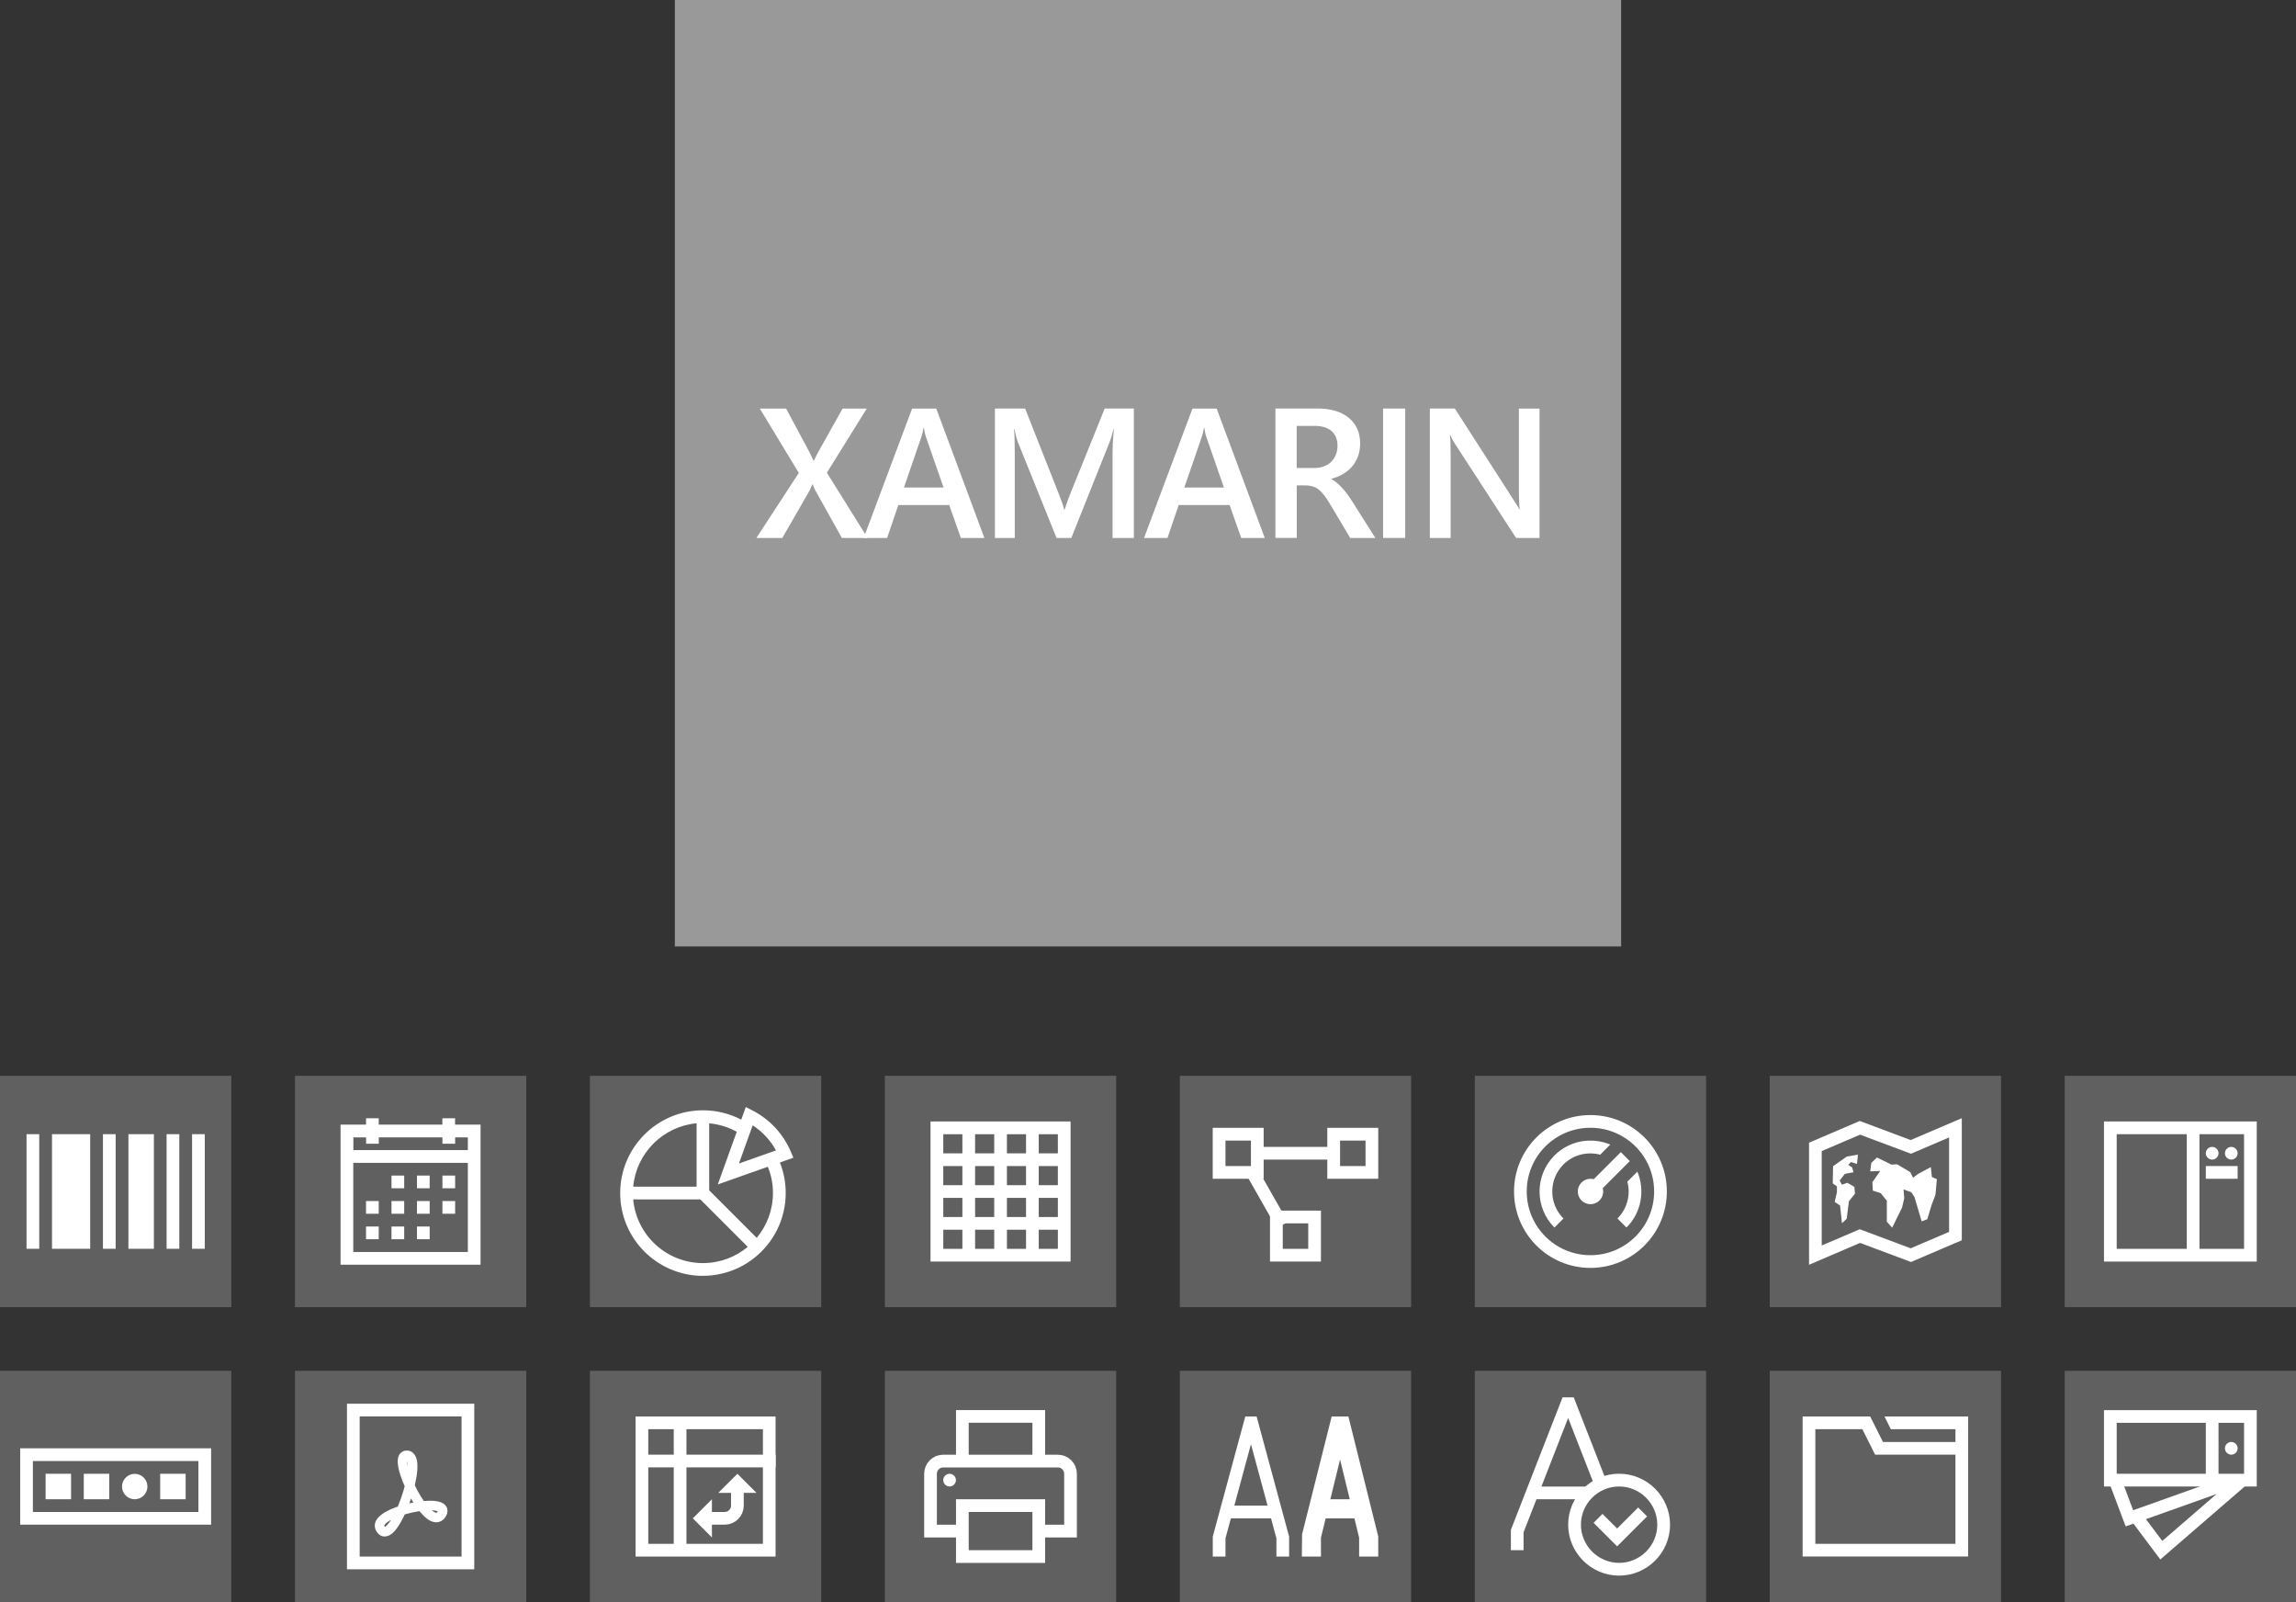 <?xml version="1.0" encoding="UTF-8"?><svg id="Layer_1" xmlns="http://www.w3.org/2000/svg" xmlns:xlink="http://www.w3.org/1999/xlink" viewBox="0 0 430 300"><rect x="0" y="0" width="430" height="300" fill="#333333" stroke="none"/><defs><style>.cls-1{clip-path:url(#clippath-11);}.cls-2{fill:#fff;}.cls-3{clip-path:url(#clippath-2);}.cls-4{clip-path:url(#clippath-6);}.cls-5{clip-path:url(#clippath-7);}.cls-6{clip-path:url(#clippath-1);}.cls-7{clip-path:url(#clippath-4);}.cls-8{stroke-width:2.38px;}.cls-8,.cls-9,.cls-10,.cls-11{fill:none;}.cls-8,.cls-10,.cls-11{stroke:#fff;}.cls-12{clip-path:url(#clippath-9);}.cls-13{clip-path:url(#clippath);}.cls-14{fill:#999;}.cls-15{clip-path:url(#clippath-3);}.cls-16{clip-path:url(#clippath-8);}.cls-10{stroke-width:1.79px;}.cls-17{fill:#606060;}.cls-18{clip-path:url(#clippath-5);}.cls-11{stroke-width:2.38px;}.cls-19{clip-path:url(#clippath-10);}</style><clipPath id="clippath"><rect class="cls-9" x="283.55" y="208.79" width="28.62" height="28.62"/></clipPath><clipPath id="clippath-1"><rect class="cls-9" x="338.79" y="208.79" width="28.62" height="28.62"/></clipPath><clipPath id="clippath-2"><rect class="cls-9" x="394.03" y="209.99" width="28.62" height="26.23"/></clipPath><clipPath id="clippath-3"><rect class="cls-9" x="3.77" y="271.19" width="35.77" height="14.31"/></clipPath><clipPath id="clippath-4"><rect class="cls-9" x="64.98" y="262.84" width="23.85" height="31"/></clipPath><clipPath id="clippath-5"><rect class="cls-9" x="119.02" y="265.23" width="26.23" height="26.23"/></clipPath><clipPath id="clippath-6"><rect class="cls-9" x="173.07" y="264.03" width="28.62" height="28.62"/></clipPath><clipPath id="clippath-7"><rect class="cls-9" x="227.12" y="265.23" width="31" height="26.23"/></clipPath><clipPath id="clippath-8"><rect class="cls-9" x="282.96" y="261.65" width="29.81" height="33.38"/></clipPath><clipPath id="clippath-9"><rect class="cls-9" x="337.6" y="265.23" width="31" height="26.23"/></clipPath><clipPath id="clippath-10"><rect class="cls-9" x="394.03" y="264.03" width="28.62" height="28.62"/></clipPath><clipPath id="clippath-11"><rect class="cls-9" x="394.03" y="264.03" width="28.62" height="28.62"/></clipPath></defs><rect class="cls-14" x="126.39" width="177.22" height="177.22"/><rect class="cls-17" y="201.44" width="43.32" height="43.32"/><rect class="cls-17" x="110.48" y="201.44" width="43.32" height="43.32"/><rect class="cls-17" x="165.72" y="201.44" width="43.32" height="43.32"/><rect class="cls-17" x="220.96" y="201.44" width="43.32" height="43.32"/><rect class="cls-17" x="276.2" y="201.44" width="43.32" height="43.32"/><rect class="cls-17" x="331.44" y="201.44" width="43.32" height="43.32"/><rect class="cls-17" x="386.68" y="201.44" width="43.32" height="43.32"/><path class="cls-2" d="M35.97,212.37h2.38v21.46h-2.38v-21.46Zm-4.77,0h2.38v21.46h-2.38v-21.46Zm-26.23,0h2.38v21.46h-2.38v-21.46Zm19.08,0h4.77v21.46h-4.77v-21.46Zm-14.31,0h7.15v21.46h-7.15v-21.46Zm9.54,0h2.38v21.46h-2.38v-21.46Z"/><g><rect class="cls-17" x="55.24" y="201.44" width="43.32" height="43.32"/><g><path class="cls-2" d="M90.01,236.81h-26.23v-26.23h4.77v-1.19h2.38v1.19h11.92v-1.19h2.38v1.19h4.77v26.23Zm-23.85-2.38h21.46v-16.69h-21.46v16.69Zm0-19.08h21.46v-2.38h-2.38v1.19h-2.38v-1.19h-11.92v1.19h-2.38v-1.19h-2.38v2.38Z"/><path class="cls-2" d="M82.86,220.12h2.38v2.38h-2.38v-2.38Zm0,4.77h2.38v2.38h-2.38v-2.38Zm-4.77-4.77h2.38v2.38h-2.38v-2.38Zm0,4.77h2.38v2.38h-2.38v-2.38Zm-4.77-4.77h2.38v2.38h-2.38v-2.38Zm0,4.77h2.38v2.38h-2.38v-2.38Zm-4.77,0h2.38v2.38h-2.38v-2.38Zm9.54,4.77h2.38v2.38h-2.38v-2.38Zm-4.77,0h2.38v2.38h-2.38v-2.38Zm-4.77,0h2.38v2.38h-2.38v-2.38Z"/></g></g><rect class="cls-17" y="256.68" width="43.32" height="43.32"/><rect class="cls-17" x="110.48" y="256.68" width="43.32" height="43.32"/><rect class="cls-17" x="165.72" y="256.68" width="43.32" height="43.32"/><rect class="cls-17" x="220.96" y="256.68" width="43.32" height="43.32"/><rect class="cls-17" x="276.2" y="256.68" width="43.32" height="43.32"/><rect class="cls-17" x="331.44" y="256.68" width="43.32" height="43.32"/><rect class="cls-17" x="386.68" y="256.68" width="43.32" height="43.32"/><rect class="cls-17" x="55.24" y="256.68" width="43.32" height="43.32"/><path class="cls-2" d="M131.65,238.9c-8.55,0-15.5-6.95-15.5-15.5s6.95-15.5,15.5-15.5c2.52,0,4.97,.6,7.17,1.75l.85-2.36,1.2,.61c3.22,1.63,5.79,4.37,7.22,7.71l.5,1.17-2.53,.89c.72,1.82,1.09,3.74,1.09,5.72,0,8.55-6.95,15.5-15.5,15.5Zm-13.06-14.31c.6,6.68,6.23,11.92,13.06,11.92,3.19,0,6.11-1.14,8.39-3.04l-8.88-8.88h-12.57Zm14.25-1.69l8.88,8.88c1.9-2.28,3.04-5.2,3.04-8.39,0-1.71-.32-3.36-.96-4.92l-9.37,3.31,3.55-9.86c-1.59-.88-3.34-1.42-5.16-1.58v12.57Zm-14.25-.7h11.87v-11.87c-6.28,.57-11.3,5.59-11.87,11.87Zm22.38-11.49l-2.58,7.15,6.94-2.45c-1.05-1.9-2.55-3.52-4.37-4.7Z"/><path class="cls-2" d="M200.5,236.22h-26.23v-26.23h26.23v26.23Zm-5.96-2.38h3.58v-3.58h-3.58v3.58Zm-5.96,0h3.58v-3.58h-3.58v3.58Zm-5.96,0h3.58v-3.58h-3.58v3.58Zm-5.96,0h3.58v-3.58h-3.58v3.58Zm17.88-5.96h3.58v-3.58h-3.58v3.58Zm-5.96,0h3.58v-3.58h-3.58v3.58Zm-5.96,0h3.58v-3.58h-3.58v3.58Zm-5.96,0h3.58v-3.58h-3.58v3.58Zm17.88-5.96h3.58v-3.58h-3.58v3.58Zm-5.96,0h3.58v-3.58h-3.58v3.58Zm-5.96,0h3.58v-3.58h-3.58v3.58Zm-5.96,0h3.58v-3.58h-3.58v3.58Zm17.88-5.96h3.58v-3.58h-3.58v3.58Zm-5.96,0h3.58v-3.58h-3.58v3.58Zm-5.96,0h3.58v-3.58h-3.58v3.58Zm-5.96,0h3.58v-3.58h-3.58v3.58Z"/><g><polygon class="cls-2" points="233.5 220.12 235.57 218.93 241.19 228.8 239.11 229.98 233.5 220.12"/><rect class="cls-2" x="235.47" y="214.75" width="14.31" height="2.38"/><path class="cls-2" d="M258.12,220.72h-9.54v-9.54h9.54v9.54Zm-7.15-2.38h4.77v-4.77h-4.77v4.77Z"/><path class="cls-2" d="M247.39,236.22h-9.54v-9.54h9.54v9.54Zm-7.15-2.38h4.77v-4.77h-4.77v4.77Z"/><path class="cls-2" d="M236.66,220.72h-9.54v-9.54h9.54v9.54Zm-7.15-2.38h4.77v-4.77h-4.77v4.77Z"/></g><g><g class="cls-13"><path class="cls-8" d="M310.98,223.1c0,7.24-5.87,13.12-13.12,13.12s-13.12-5.87-13.12-13.12,5.87-13.12,13.12-13.12,13.12,5.87,13.12,13.12h0Z"/></g><path class="cls-2" d="M300.25,223.1c0,1.32-1.07,2.38-2.38,2.38s-2.38-1.07-2.38-2.38,1.07-2.38,2.38-2.38,2.38,1.07,2.38,2.38h0Z"/><line class="cls-8" x1="297.86" y1="223.1" x2="304.39" y2="216.57"/><path class="cls-2" d="M304.77,221.25c.16,.6,.25,1.22,.25,1.85,0,1.91-.75,3.71-2.1,5.06l1.69,1.69c2.83-2.82,3.5-6.99,2.04-10.46l-1.87,1.87Z"/><path class="cls-2" d="M301.58,214.32c-3.47-1.46-7.64-.79-10.46,2.04-3.72,3.72-3.72,9.77,0,13.49l1.69-1.69c-1.35-1.35-2.1-3.15-2.1-5.06s.75-3.71,2.1-5.06c1.86-1.86,4.5-2.45,6.88-1.83l1.89-1.9Z"/></g><g><g class="cls-6"><polygon class="cls-8" points="357.87 214.75 348.33 211.18 339.99 214.75 339.99 235.02 348.33 231.45 357.87 235.02 366.22 231.45 366.22 211.18 357.87 214.75"/></g><path class="cls-2" d="M352.14,219.25l-1.47,2.1,.08,1.59,1.47,.47,1.15,1.42v3.92l1,1.13,1.86-3.78,.4-1.73-.13-1.66,1.46,.53,.6,.93,1.33,4.52,1.06-.4,.8-2.66,.73-1.92,.26-2.92-.93-.4-.2-1.86-2.46,1.33-.87,.67-.53-1.06-2.45-1.46-1.06,.06-2.72-1.33-1.06,1-.2,1.59,1.89-.07Zm-7.19,9.81l.9-.84,.42-3.29,1.14-1.43-.12-1.26-1.31-.77-1.02,.36-.42-.78,.96-1.25,1.62-.3-.24-.9-.72-.48,.48-.54,1.14,.36,.18-1.74-2.09,.36-2.57,1.8-.06,3.23,.78,.54v1.14l-.42,1.79,1.01,.66,.36,3.35Z"/></g><g><g class="cls-3"><path class="cls-11" d="M395.23,211.18h26.23v23.85h-26.23v-23.85Zm15.5,23.85v-23.85m2.38,8.35h5.96"/></g><path class="cls-2" d="M417.88,214.75c-.66,0-1.19,.54-1.19,1.19s.54,1.19,1.19,1.19,1.19-.54,1.19-1.19-.54-1.19-1.19-1.19h0Zm-3.58,0c-.66,0-1.19,.54-1.19,1.19s.54,1.19,1.19,1.19,1.19-.54,1.19-1.19-.54-1.19-1.19-1.19h0Z"/></g><g><g class="cls-15"><rect class="cls-11" x="4.97" y="272.38" width="33.38" height="11.92"/></g><path class="cls-2" d="M8.54,275.96h4.77v4.77h-4.77v-4.77Zm7.15,0h4.77v4.77h-4.77v-4.77Zm14.31,0h4.77v4.77h-4.77v-4.77Zm-4.77,4.77c-1.32,0-2.38-1.07-2.38-2.38s1.07-2.38,2.38-2.38,2.38,1.07,2.38,2.38-1.07,2.38-2.38,2.38h0Z"/></g><g><g class="cls-7"><rect class="cls-11" x="66.17" y="264.03" width="21.46" height="28.62"/></g><path class="cls-10" d="M82.74,283.47c2.03-3.58-13.71-.36-11.44,2.86,2.38,3.58,8.46-13.83,4.88-13.83-3.22-.12,4.17,15.02,6.56,10.97h0Z"/></g><g><g class="cls-18"><rect class="cls-11" x="120.22" y="266.42" width="23.85" height="23.85"/></g><polygon class="cls-2" points="141.68 279.53 138.1 275.96 134.52 279.53 141.68 279.53"/><path class="cls-11" d="M132.14,284.3h3.58c1.32,0,2.38-1.07,2.38-2.38v-3.58"/><polygon class="cls-2" points="133.33 280.73 129.75 284.3 133.33 287.88 133.33 280.73"/><rect class="cls-2" x="120.22" y="272.38" width="25.04" height="2.38"/><rect class="cls-2" x="126.18" y="266.42" width="2.38" height="23.85"/></g><g><g class="cls-4"><path class="cls-11" d="M194.53,286.69h5.96v-10.73c0-1.32-1.07-2.38-2.38-2.38h-21.46c-1.32,0-2.38,1.07-2.38,2.38v10.73h5.96m14.31-13.12v-8.35h-14.31v8.35m0,8.35h14.31v9.54h-14.31v-9.54Z"/></g><path class="cls-2" d="M177.84,275.96c-.66,0-1.19,.54-1.19,1.19s.54,1.19,1.19,1.19,1.19-.54,1.19-1.19-.54-1.19-1.19-1.19h0Z"/></g><g><g class="cls-5"><path class="cls-11" d="M240.24,291.46v-3.58l-5.81-21.46h-.3l-5.81,21.46v3.58m1.84-8.35h8.25"/></g><polygon class="cls-2" points="258.12 291.46 254.54 291.46 254.54 287.92 250.97 273.29 247.39 287.92 247.39 291.46 243.81 291.46 243.86 287.27 249.4 265.23 252.53 265.23 258.12 287.7 258.12 291.46"/><rect class="cls-2" x="247.55" y="280.73" width="6.83" height="3.58"/></g><g class="cls-16"><path class="cls-11" d="M299.97,278.34l-6.05-15.5h-.47l-9.3,23.85v3.58m2.93-10.73h10.18"/><path class="cls-2" d="M303.23,295.03c-5.24,0-9.54-4.29-9.54-9.54s4.29-9.54,9.54-9.54,9.54,4.29,9.54,9.54-4.29,9.54-9.54,9.54h0Zm0-16.69c-3.94,0-7.15,3.22-7.15,7.15s3.22,7.15,7.15,7.15,7.15-3.22,7.15-7.15-3.22-7.15-7.15-7.15h0Zm5.24,5.6l-1.67-1.67-3.94,3.94-2.74-2.74-1.67,1.67,4.41,4.41,5.6-5.6Z"/></g><g><g class="cls-12"><polygon class="cls-11" points="338.79 266.42 349.52 266.42 351.91 271.19 367.41 271.19 367.41 290.26 338.79 290.26 338.79 266.42"/></g><polygon class="cls-2" points="352.93 265.23 354.12 267.61 366.22 267.61 366.22 271.19 368.6 271.19 368.6 265.23 352.93 265.23"/></g><g><g class="cls-19"><rect class="cls-11" x="395.23" y="265.23" width="26.23" height="11.92"/></g><path class="cls-2" d="M419.07,271.19c0,.66-.54,1.19-1.19,1.19s-1.19-.54-1.19-1.19,.54-1.19,1.19-1.19,1.19,.54,1.19,1.19h0Z"/><g class="cls-1"><path class="cls-11" d="M414.3,265.23v11.92m3.5,.38l-19,6.77-2.78-7.39m23.93,.24l-15.18,13.12-4.47-5.96"/></g></g><g><path class="cls-2" d="M162.49,100.73h-4.82l-4.97-8.89c-.15-.27-.31-.65-.49-1.15h-.07c-.1,.25-.27,.63-.51,1.15l-5.12,8.89h-4.85l7.94-12.18-7.3-12.05h4.92l4.38,8.18c.28,.54,.53,1.08,.76,1.62h.05c.33-.71,.61-1.27,.85-1.69l4.54-8.11h4.53l-7.47,12.01,7.62,12.22Z"/><path class="cls-2" d="M184.36,100.73h-4.41l-2.18-6.17h-9.53l-2.1,6.17h-4.39l9.07-24.23h4.53l9.01,24.23Zm-7.65-9.44l-3.36-9.66c-.1-.32-.21-.82-.32-1.52h-.07c-.1,.64-.21,1.15-.34,1.52l-3.33,9.66h7.42Z"/><path class="cls-2" d="M212.35,100.73h-3.99v-15.68c0-1.28,.08-2.86,.24-4.71h-.07c-.25,1.06-.47,1.82-.66,2.28l-7.23,18.11h-2.77l-7.25-17.98c-.2-.53-.42-1.33-.64-2.42h-.07c.09,.97,.14,2.55,.14,4.75v15.65h-3.72v-24.23h5.66l6.37,16.14c.48,1.24,.8,2.16,.95,2.77h.08c.42-1.27,.75-2.22,1.01-2.84l6.49-16.07h5.46v24.23Z"/><path class="cls-2" d="M236.87,100.73h-4.41l-2.18-6.17h-9.53l-2.1,6.17h-4.39l9.07-24.23h4.53l9.01,24.23Zm-7.65-9.44l-3.36-9.66c-.1-.32-.21-.82-.32-1.52h-.07c-.1,.64-.21,1.15-.34,1.52l-3.33,9.66h7.42Z"/><path class="cls-2" d="M257.57,100.73h-4.7l-3.87-6.49c-.35-.6-.69-1.11-1.02-1.53-.33-.42-.67-.77-1.01-1.04s-.72-.47-1.12-.59c-.41-.12-.86-.19-1.37-.19h-1.62v9.83h-4v-24.23h7.97c1.14,0,2.19,.14,3.14,.41,.96,.27,1.79,.68,2.5,1.23,.71,.55,1.26,1.23,1.66,2.04,.4,.82,.6,1.77,.6,2.86,0,.86-.13,1.64-.38,2.36-.25,.72-.61,1.35-1.08,1.91-.47,.56-1.03,1.03-1.69,1.43-.66,.39-1.4,.7-2.22,.91v.07c.44,.25,.82,.52,1.15,.82,.33,.3,.64,.61,.93,.92,.29,.32,.58,.67,.87,1.07,.29,.4,.61,.86,.95,1.39l4.31,6.81Zm-14.72-20.97v7.87h3.35c.62,0,1.19-.1,1.71-.29,.52-.19,.98-.47,1.36-.83,.38-.36,.68-.8,.9-1.32,.21-.52,.32-1.1,.32-1.74,0-1.16-.37-2.07-1.1-2.72s-1.79-.98-3.16-.98h-3.38Z"/><path class="cls-2" d="M263.17,100.73h-4.14v-24.23h4.14v24.23Z"/><path class="cls-2" d="M288.33,100.73h-4.39l-11.57-17.81c-.29-.45-.53-.92-.73-1.4h-.1c.09,.52,.14,1.63,.14,3.33v15.88h-3.89v-24.23h4.68l11.18,17.39c.47,.72,.78,1.22,.91,1.49h.07c-.11-.64-.17-1.73-.17-3.26v-15.61h3.87v24.23Z"/></g></svg>